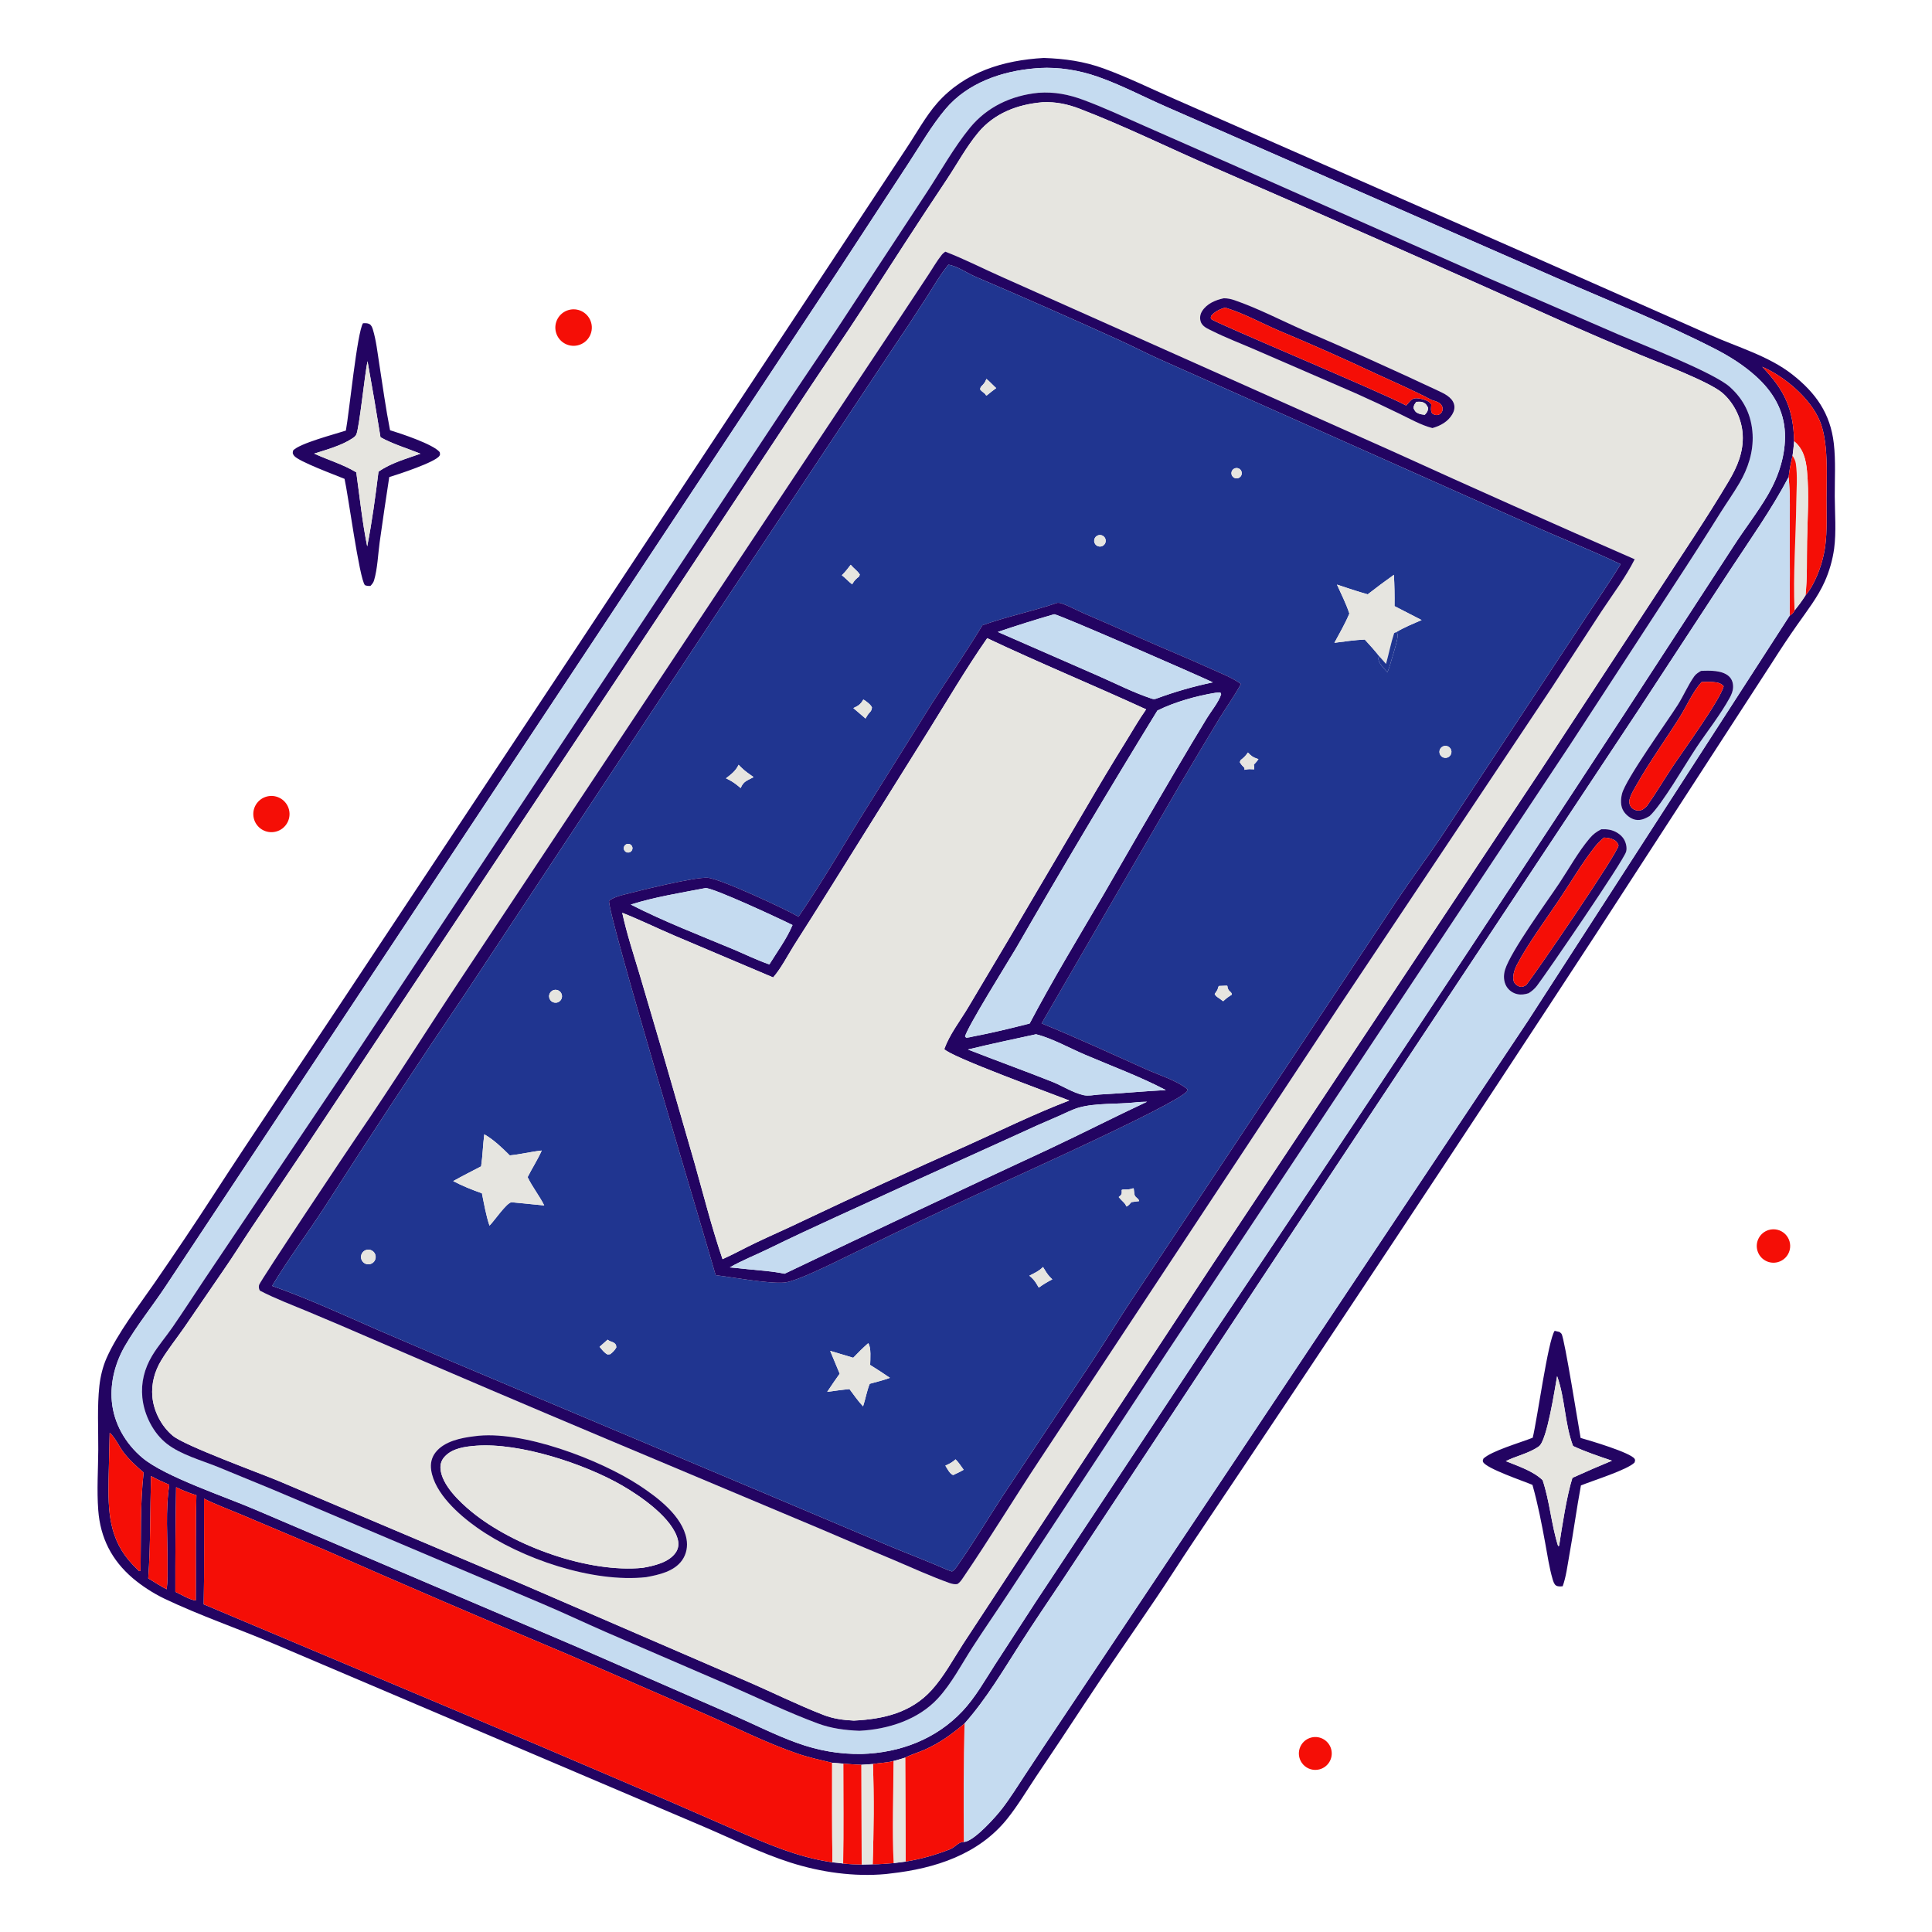<?xml version="1.0" encoding="utf-8" ?>
<svg xmlns="http://www.w3.org/2000/svg" xmlns:xlink="http://www.w3.org/1999/xlink" width="642" height="642">
	<path fill="#230462" transform="scale(0.627 0.627)" d="M472.119 992.89C471.256 993.013 470.4 993.126 469.532 993.207C452.705 994.775 435.07 992.26 418.998 987.146C403.136 982.099 387.925 974.467 372.613 967.956L282.178 929.455L145.215 871.202C126.069 863.082 105.776 856.166 87.092 847.24C81.109 844.342 75.506 840.719 70.409 836.451C59.243 826.946 53.172 815.051 52.066 800.349C51.274 789.837 52.012 778.866 52.074 768.298C52.14 757.17 51.457 745.449 52.678 734.402C53.223 729.48 54.48 724.268 56.488 719.733C62.335 706.524 73.483 692.115 81.791 680.096C92.496 664.609 103.111 648.834 113.342 633.035C134.903 599.74 157.222 566.974 179.13 533.912L306.542 341.678L438.153 142.542L480.093 79.018C485.298 71.276 490.664 61.453 496.726 54.6C511.331 38.088 531.822 31.916 553.158 30.718C564.265 31.084 574.479 32.488 584.975 36.314C597.633 40.927 609.808 46.926 622.149 52.318L686.115 80.424L809.213 134.528L906.343 177.506C920.72 183.942 937.34 188.622 949.853 198.436C962.331 208.223 970.066 219.133 971.89 235.068C972.946 244.282 972.343 253.716 972.388 262.982C972.432 272.086 973.242 281.741 972.063 290.752C971.225 296.785 969.543 302.67 967.065 308.234C963.363 316.525 957.674 323.765 952.486 331.158C947.926 337.655 943.58 344.214 939.327 350.913L845.919 494.899C775.284 602.96 703.972 710.578 631.988 817.745C625.513 827.413 619.3 837.26 612.79 846.899C600.02 865.806 586.909 884.475 574.385 903.553C566.05 916.26 557.632 928.912 549.132 941.508C544.156 948.962 539.435 956.902 533.84 963.895C518.619 982.917 495.458 990.277 472.119 992.89ZM933.947 194.383C945.9 206.99 950.387 216.562 950.872 233.871C950.604 236.416 950.403 238.989 950.021 241.519C949.154 245.201 948.33 249.08 947.931 252.837C938.893 269.979 927.58 285.849 916.966 302.036L868.736 375.686L683.033 655.879L563.24 837.125C555.738 848.347 548.115 859.551 540.84 870.918C531.454 885.581 522.767 900.338 511.177 913.441C504.268 919.202 498.13 923.722 489.836 927.395C486.59 928.833 482.828 929.857 479.747 931.505C477.689 932.11 475.619 932.813 473.531 933.293C469.907 934.32 466.286 934.222 462.647 934.904L456.547 935.311C453.353 935.192 450.173 934.946 446.987 934.702L441.011 934.237C434.862 932.77 428.576 931.411 422.594 929.364C406.156 923.737 390.038 915.585 374.131 908.587L301.011 876.801C257.873 858.666 214.88 840.186 172.038 821.363L128.269 802.866C121.578 800.029 114.624 797.505 108.135 794.255C108.112 812.914 108.359 831.616 107.96 850.269L286.503 925.48L355.392 954.932L389.795 969.933C406.77 977.277 422.661 984.318 441.177 986.999C443.068 987.181 444.98 987.314 446.856 987.613C450.129 988.042 453.378 988.103 456.674 988.173L462.502 988.034C466.22 988.071 469.914 987.713 473.616 987.412L479.96 986.608C488.112 985.277 495.859 983.073 503.544 980.064C506.177 979.033 508.07 976.063 510.802 976.184C511.069 976.152 511.341 976.147 511.603 976.087C517.062 974.853 527.766 962.885 531.17 958.446C535.615 952.652 539.498 946.326 543.53 940.236C550.369 929.837 557.261 919.472 564.205 909.142L647.603 784.305L809.719 541.154L948.469 326.298C949.706 325.458 950.479 324.968 951.075 323.524C953.184 320.943 955.097 318.381 956.869 315.558C959.452 312.512 961.333 308.984 962.898 305.323C965.082 300.246 966.575 294.899 967.338 289.424C968.428 281.243 967.986 272.654 968.012 264.397C968.041 255.416 968.469 246.192 967.599 237.259C967.138 232.533 966.315 227.657 964.522 223.236C959.654 211.235 945.664 199.354 933.947 194.383ZM548.825 36.207C531.097 37.638 512.863 43.844 501.089 57.808C493.667 66.61 487.59 77.246 481.251 86.88L443.646 144.337L314.374 339.739L147.479 591.573L88.066 681.253C81.049 691.903 72.719 702.161 66.316 713.152C61.16 722.001 58.361 732.403 59.264 742.663C60.302 754.454 66.56 765.187 75.59 772.711C87.611 782.726 119.809 793.382 135.521 800.188L306.849 873.277L387.272 908.4C398.964 913.493 410.482 919.413 422.476 923.739C433.726 927.797 444.878 929.757 456.842 929.562C477 928.949 496.145 921.704 510.092 906.862C516.927 899.587 521.835 890.775 527.207 882.429L549.119 848.679L642.964 706.991C716.286 597.914 788.921 488.378 860.865 378.388L918.729 289.482C924.618 280.315 931.516 271.562 936.995 262.171C942.689 252.412 946.449 240.925 945.982 229.55C945.485 217.435 939.659 207.658 930.821 199.618C924.153 193.55 916.655 188.842 908.659 184.751C881.49 170.851 853.108 159.582 825.159 147.383L703.416 93.99L618.055 56.554C606.021 51.293 594.17 44.995 581.774 40.657C572.008 37.24 561.252 35.462 550.898 36.047C550.205 36.082 549.514 36.135 548.825 36.207ZM58.123 759.346L57.557 783.651C57.224 800.92 57.704 816.057 70.388 829.324C71.483 830.461 72.595 831.58 73.724 832.683C73.99 832.581 74.32 832.551 74.505 832.335C74.798 815.207 74.203 797.409 76.121 780.405C72.219 777.043 68.569 773.757 65.438 769.65C63.089 766.569 61.002 761.76 58.123 759.346ZM80.026 782.291C79.539 800.259 79.836 818.577 78.563 836.478C81.773 838.46 84.96 840.531 88.308 842.273C88.96 837.805 88.759 833.031 88.781 828.516C88.846 814.977 87.627 800.236 89.728 786.892C86.416 785.471 83.188 784.023 80.026 782.291ZM93.322 788.197C93.025 806.68 92.897 825.166 92.936 843.652C95.98 845.049 100.539 847.881 103.773 848.25C103.892 829.671 103.585 810.999 104.095 792.435C100.4 791.302 96.799 789.885 93.322 788.197Z"/>
	<path fill="#C5DBF0" transform="scale(0.627 0.627)" d="M456.842 929.562C444.878 929.757 433.726 927.797 422.476 923.739C410.482 919.413 398.964 913.493 387.272 908.4L306.849 873.277L135.521 800.188C119.809 793.382 87.611 782.726 75.59 772.711C66.56 765.187 60.302 754.454 59.264 742.663C58.361 732.403 61.16 722.001 66.316 713.152C72.719 702.161 81.049 691.903 88.066 681.253L147.479 591.573L314.374 339.739L443.646 144.337L481.251 86.88C487.59 77.246 493.667 66.61 501.089 57.808C512.863 43.844 531.097 37.638 548.825 36.207C549.514 36.135 550.205 36.082 550.898 36.047C561.252 35.462 572.008 37.24 581.774 40.657C594.17 44.995 606.021 51.293 618.055 56.554L703.416 93.99L825.159 147.383C853.108 159.582 881.49 170.851 908.659 184.751C916.655 188.842 924.153 193.55 930.821 199.618C939.659 207.658 945.485 217.435 945.982 229.55C946.449 240.925 942.689 252.412 936.995 262.171C931.516 271.562 924.618 280.315 918.729 289.482L860.865 378.388C788.921 488.378 716.286 597.914 642.964 706.991L549.119 848.679L527.207 882.429C521.835 890.775 516.927 899.587 510.092 906.862C496.145 921.704 477 928.949 456.842 929.562ZM550.177 49.199C536.023 50.62 523.108 56.63 514.02 67.758C505.657 77.999 498.741 90.378 491.487 101.466L453.121 159.804C441.033 178.504 428.379 196.821 416.072 215.375L357.118 304.404L183.091 566.827L108.318 678.089C102.692 686.518 97.172 695.073 91.424 703.41C87.9 708.521 83.705 713.322 80.538 718.657C76.507 725.448 74.653 732.807 75.443 740.695C76.36 749.852 81.201 759.581 88.548 765.268C95.901 770.961 106.71 773.931 115.32 777.395L144.727 789.495L287.718 850.101C298.903 854.846 309.883 860.059 321.015 864.923L386.439 893.179C401.973 899.966 417.531 907.513 433.403 913.398C440.55 916.048 447.893 916.988 455.471 917.286C470.586 916.54 486.63 911.488 497.139 900.044C504.418 892.118 509.556 882.104 515.364 873.101C521.699 863.28 528.394 853.672 534.801 843.892L618.517 716.64L831.981 394.909L887.303 309.991C895.683 297.21 903.926 284.339 912.03 271.381C915.282 266.24 918.814 261.234 921.893 255.99C926.469 248.195 929.297 239.438 928.852 230.338C928.356 220.191 924.287 211.768 916.71 205.005C908.201 197.411 870.235 182.621 857.578 177.191L788.026 147.038L652.145 86.814L606.691 66.811C595.953 62.074 585.157 57.015 574.15 52.94C566.304 50.034 558.782 48.577 550.412 49.172C550.333 49.178 550.255 49.19 550.177 49.199Z"/>
	<path fill="#230462" transform="scale(0.627 0.627)" d="M455.471 917.286C447.893 916.988 440.55 916.048 433.403 913.398C417.531 907.513 401.973 899.966 386.439 893.179L321.015 864.923C309.883 860.059 298.903 854.846 287.718 850.101L144.727 789.495L115.32 777.395C106.71 773.931 95.901 770.961 88.548 765.268C81.201 759.581 76.36 749.852 75.443 740.695C74.653 732.807 76.507 725.448 80.538 718.657C83.705 713.322 87.9 708.521 91.424 703.41C97.172 695.073 102.692 686.518 108.318 678.089L183.091 566.827L357.118 304.404L416.072 215.375C428.379 196.821 441.033 178.504 453.121 159.804L491.487 101.466C498.741 90.378 505.657 77.999 514.02 67.758C523.108 56.63 536.023 50.62 550.177 49.199C550.255 49.19 550.333 49.178 550.412 49.172C558.782 48.577 566.304 50.034 574.15 52.94C585.157 57.015 595.953 62.074 606.691 66.811L652.145 86.814L788.026 147.038L857.578 177.191C870.235 182.621 908.201 197.411 916.71 205.005C924.287 211.768 928.356 220.191 928.852 230.338C929.297 239.438 926.469 248.195 921.893 255.99C918.814 261.234 915.282 266.24 912.03 271.381C903.926 284.339 895.683 297.21 887.303 309.991L831.981 394.909L618.517 716.64L534.801 843.892C528.394 853.672 521.699 863.28 515.364 873.101C509.556 882.104 504.418 892.118 497.139 900.044C486.63 911.488 470.586 916.54 455.471 917.286ZM552.297 54.212C539.281 55.356 527.032 59.943 518.423 70.276C512.117 77.844 507.127 87.126 501.636 95.335C486.512 117.944 471.799 140.894 457.009 163.728C447.688 178.119 437.906 192.19 428.447 206.486L351.035 323.472L161.711 608.384L133.53 650.35C128.463 657.936 123.63 665.722 118.427 673.206L97.551 703.666C93.578 709.375 89.111 714.956 85.499 720.894C81.926 726.768 80.135 733.397 80.761 740.277C81.466 748.023 85.607 755.986 91.615 760.952C98.116 766.325 137.935 780.831 147.685 784.905L277.575 839.916L395.338 890.844C409.019 896.731 422.428 903.431 436.305 908.846C441.57 910.9 446.899 911.612 452.51 911.88C468.13 911.128 482.851 907.747 493.793 895.662C500.281 888.496 505.249 879.222 510.518 871.105L538.016 829.198L642.718 670.009L817.72 406.524L879.153 312.853C891.631 293.682 904.567 274.59 916.243 254.927C920.781 247.286 924.058 239.507 923.6 230.467C923.183 222.244 919.214 213.871 913.016 208.387C906.163 202.324 878.781 192.072 868.808 187.87C855.759 182.431 842.768 176.856 829.836 171.145C767.876 143.322 705.749 115.872 643.459 88.798C619.748 78.522 596.315 66.9 572.204 57.645C565.784 55.181 559.491 53.867 552.598 54.184C552.497 54.189 552.397 54.203 552.297 54.212Z"/>
	<path fill="#E6E5E0" transform="scale(0.627 0.627)" d="M452.51 911.88C446.899 911.612 441.57 910.9 436.305 908.846C422.428 903.431 409.019 896.731 395.338 890.844L277.575 839.916L147.685 784.905C137.935 780.831 98.116 766.325 91.615 760.952C85.607 755.986 81.466 748.023 80.761 740.277C80.135 733.397 81.926 726.768 85.499 720.894C89.111 714.956 93.578 709.375 97.551 703.666L118.427 673.206C123.63 665.722 128.463 657.936 133.53 650.35L161.711 608.384L351.035 323.472L428.447 206.486C437.906 192.19 447.688 178.119 457.009 163.728C471.799 140.894 486.512 117.944 501.636 95.335C507.127 87.126 512.117 77.844 518.423 70.276C527.032 59.943 539.281 55.356 552.297 54.212C552.397 54.203 552.497 54.189 552.598 54.184C559.491 53.867 565.784 55.181 572.204 57.645C596.315 66.9 619.748 78.522 643.459 88.798C705.749 115.872 767.876 143.322 829.836 171.145C842.768 176.856 855.759 182.431 868.808 187.87C878.781 192.072 906.163 202.324 913.016 208.387C919.214 213.871 923.183 222.244 923.6 230.467C924.058 239.507 920.781 247.286 916.243 254.927C904.567 274.59 891.631 293.682 879.153 312.853L817.72 406.524L642.718 670.009L538.016 829.198L510.518 871.105C505.249 879.222 500.281 888.496 493.793 895.662C482.851 907.747 468.13 911.128 452.51 911.88ZM500.992 133.374C500.281 133.913 499.667 134.364 499.103 135.068C496.534 138.272 494.356 142.113 492.081 145.545L477.233 167.987L417.452 257.889L245.51 516.788C226.49 545.335 208.275 574.492 188.843 602.751C184.808 608.619 137.793 678.983 137.303 681.022C137.048 682.079 137.182 683.123 137.761 684.038C146.012 688.314 154.838 691.619 163.416 695.201C174.978 700.032 186.505 704.949 197.995 709.951C239.233 727.79 280.562 745.42 321.979 762.839L434.89 810.31C447.895 815.915 460.932 821.445 474.001 826.898C483.745 831.056 493.405 835.461 503.388 839.031C504.8 839.447 505.825 839.74 507.323 839.539C508.827 838.683 509.72 837.186 510.674 835.785C524.62 815.31 537.484 794.073 551.166 773.416L709.494 533.692L822.38 364.501L848.757 324.006C854.675 315.064 861.539 305.993 866.361 296.404C823.295 277.604 780.377 258.469 737.61 239.001L608.926 181.546L531.91 147.193C521.602 142.658 511.489 137.438 500.992 133.374ZM648.579 158.077C644.182 158.993 639.6 160.92 637.1 164.894C636.078 166.519 635.769 168.408 636.296 170.26C637.124 173.167 640.187 174.256 642.715 175.521C649.984 179.157 657.71 182.055 665.162 185.312L718.455 208.422C726.248 211.898 733.98 215.511 741.646 219.26C747.22 221.947 753.144 225.34 759.137 226.871C763.374 225.692 767.296 223.548 769.641 219.656C770.666 217.954 771.162 216.033 770.569 214.091C769.43 210.36 765.117 208.467 761.856 206.928C738.389 195.91 714.74 185.283 690.92 175.052C678.862 169.74 666.718 163.394 654.278 159.104C652.389 158.453 650.577 158.073 648.579 158.077ZM251.348 761.191C244.321 762.038 235.499 763.811 230.875 769.682C228.727 772.408 228.006 775.678 228.509 779.085C230.336 791.469 243.27 802.852 252.87 809.639C276.209 826.142 314.126 838.973 342.459 835.862C349.229 834.601 357.291 832.886 361.519 826.882C363.836 823.591 364.557 819.515 363.831 815.586C361.579 803.395 348.523 793.627 338.889 787.277C318.167 773.62 276.319 757.609 251.348 761.191Z"/>
	<path fill="#230462" transform="scale(0.627 0.627)" d="M503.388 839.031C493.405 835.461 483.745 831.056 474.001 826.898C460.932 821.445 447.895 815.915 434.89 810.31L321.979 762.839C280.562 745.42 239.233 727.79 197.995 709.951C186.505 704.949 174.978 700.032 163.416 695.201C154.838 691.619 146.012 688.314 137.761 684.038C137.182 683.123 137.048 682.079 137.303 681.022C137.793 678.983 184.808 608.619 188.843 602.751C208.275 574.492 226.49 545.335 245.51 516.788L417.452 257.889L477.233 167.987L492.081 145.545C494.356 142.113 496.534 138.272 499.103 135.068C499.667 134.364 500.281 133.913 500.992 133.374C511.489 137.438 521.602 142.658 531.91 147.193L608.926 181.546L737.61 239.001C780.377 258.469 823.295 277.604 866.361 296.404C861.539 305.993 854.675 315.064 848.757 324.006L822.38 364.501L709.494 533.692L551.166 773.416C537.484 794.073 524.62 815.31 510.674 835.785C509.72 837.186 508.827 838.683 507.323 839.539C505.825 839.74 504.8 839.447 503.388 839.031ZM502.651 140.304C498.239 145.635 494.658 151.993 490.896 157.812C484.836 167.273 478.65 176.653 472.339 185.948L383.275 319.929L246.276 527.055C221.026 564.321 196.261 601.913 171.986 639.821C162.902 653.778 152.768 667.233 144.227 681.5C163.344 688.252 181.853 696.784 200.407 704.916C220.335 713.515 240.311 722.003 260.333 730.38L410.331 793.569L470.791 819.132C481.276 823.514 491.948 827.519 502.343 832.104L504.549 832.854C506.258 831.876 507.619 829.474 508.735 827.868C516.631 816.492 523.709 804.604 531.275 793.015L574.516 727.969C583.637 714.476 592.006 700.497 601.057 686.968L740.168 477.463C747.82 465.996 756.071 454.947 763.775 443.514L835.685 334.493C843.361 322.643 851.518 311.033 858.901 299.007C842.809 291.347 826.05 284.775 809.791 277.424L613.626 189.968C607.132 187.043 600.815 183.734 594.334 180.782C568.684 169.102 542.897 157.727 516.978 146.658C512.694 144.838 507.163 140.93 502.651 140.304Z"/>
	<path fill="#203590" transform="scale(0.627 0.627)" d="M144.227 681.5C152.768 667.233 162.902 653.778 171.986 639.821C196.261 601.913 221.026 564.321 246.276 527.055L383.275 319.929L472.339 185.948C478.65 176.653 484.836 167.273 490.896 157.812C494.658 151.993 498.239 145.635 502.651 140.304C507.163 140.93 512.694 144.838 516.978 146.658C542.897 157.727 568.684 169.102 594.334 180.782C600.815 183.734 607.132 187.043 613.626 189.968L809.791 277.424C826.05 284.775 842.809 291.347 858.901 299.007C851.518 311.033 843.361 322.643 835.685 334.493L763.775 443.514C756.071 454.947 747.82 465.996 740.168 477.463L601.057 686.968C592.006 700.497 583.637 714.476 574.516 727.969L531.275 793.015C523.709 804.604 516.631 816.492 508.735 827.868C507.619 829.474 506.258 831.876 504.549 832.854L502.343 832.104C491.948 827.519 481.276 823.514 470.791 819.132L410.331 793.569L260.333 730.38C240.311 722.003 220.335 713.515 200.407 704.916C181.853 696.784 163.344 688.252 144.227 681.5ZM740.035 334.997C744.189 332.454 748.967 330.558 753.434 328.62L739.075 321.23C739.155 315.673 739.043 310.188 738.748 304.638C734.038 307.986 729.402 311.438 724.844 314.991C719.358 313.437 713.97 311.634 708.567 309.82C710.825 314.854 713.424 319.929 715.135 325.174C712.916 330.511 709.939 335.586 707.213 340.679C712.56 339.966 717.898 339.195 723.292 338.95C726.036 341.908 728.679 344.882 731.189 348.041L730.518 348.729C730.34 351.388 733.647 354.374 735.3 356.322C736.23 354.03 736.927 351.684 737.605 349.307C738.336 346.74 741.017 338.459 740.747 336.273C740.687 335.789 740.272 335.422 740.035 334.997ZM522.774 200.795C522.714 200.947 522.657 201.101 522.595 201.253C521.972 202.776 521.415 203.441 520.261 204.57C519.696 205.122 519.572 205.601 519.43 206.356C520.212 207.444 520.933 207.748 521.889 208.582C522.172 208.829 522.326 209.131 522.51 209.442L522.931 209.611C524.583 208.254 526.221 206.919 527.969 205.685C526.216 204.14 524.562 202.234 522.774 200.795ZM654.491 248.192C653.062 248.68 652.296 250.23 652.776 251.661C653.256 253.092 654.802 253.866 656.236 253.394C657.68 252.918 658.462 251.358 657.978 249.916C657.495 248.474 655.93 247.701 654.491 248.192ZM582.002 283.694C580.917 284.044 580.116 284.968 579.923 286.092C579.73 287.216 580.178 288.354 581.084 289.046C581.991 289.738 583.207 289.869 584.24 289.386C585.706 288.701 586.387 286.995 585.795 285.489C585.202 283.983 583.542 283.197 582.002 283.694ZM450.852 299.328C449.371 301.286 447.933 303.152 446.16 304.865C448.072 306.348 449.737 308.265 451.626 309.683C451.711 309.535 451.794 309.385 451.881 309.238C452.835 307.624 453.787 306.683 455.279 305.57L455.684 304.523C454.536 302.529 452.337 301.145 450.852 299.328ZM560.305 319.5C547.299 323.989 533.636 326.712 520.685 331.373C512.024 345.653 502.483 359.426 493.497 373.507L460.704 425.998C448.18 445.844 436.48 466.516 423.196 485.848C416.358 481.806 381.503 465.592 375.02 465.199C367.961 464.77 339.471 471.868 330.746 474.112C327.935 474.835 325.15 475.617 322.801 477.386C321.582 483.084 372.86 653.186 379.275 675.787C388.28 676.937 407.667 680.46 415.668 679.73C423.477 679.018 448.822 665.642 457.701 661.595C477.779 651.728 497.979 642.111 518.296 632.749C535.012 624.965 622.495 585.805 629.036 578.428L629.327 577.253C623.498 572.565 614.403 569.837 607.485 566.736C589.123 558.505 570.66 549.981 552.034 542.385L625.786 415.065C632.571 403.538 639.426 392.053 646.351 380.61C650.04 374.598 654.344 368.68 657.663 362.481C652.917 359.035 646.955 356.811 641.628 354.39C629.719 348.978 617.614 344.045 605.655 338.751C595.181 334.063 584.671 329.459 574.123 324.94C570.236 323.257 566.19 320.94 562.175 319.663C561.529 319.457 560.972 319.487 560.305 319.5ZM457.522 370.769C456.054 373.346 454.882 374.062 452.258 375.274L458.723 380.805L458.959 380.373C459.553 379.308 460.101 378.463 460.94 377.576C461.804 376.665 461.946 376.175 462.126 374.948C461.467 373.374 459.324 371.839 457.89 370.916C457.779 370.845 457.645 370.818 457.522 370.769ZM764.29 395.818C762.84 396.787 762.439 398.742 763.389 400.204C764.34 401.666 766.289 402.093 767.764 401.161C768.735 400.548 769.3 399.46 769.245 398.313C769.189 397.166 768.521 396.137 767.495 395.621C766.469 395.104 765.245 395.179 764.29 395.818ZM661.373 398.818C661.28 398.954 661.188 399.091 661.093 399.226C660.028 400.744 658.911 401.763 657.448 402.887L657.084 403.956C657.774 405.184 658.542 406.002 659.539 406.966L659.584 408.001C659.8 407.955 660.015 407.907 660.232 407.864C660.859 407.739 661.42 407.669 662.054 407.637L664.718 407.722C664.79 406.841 664.682 406.13 664.515 405.263C665.402 404.308 666.275 403.409 666.955 402.287C666.764 402.233 666.571 402.183 666.381 402.125C664.115 401.438 662.981 400.514 661.373 398.818ZM391.432 405.335C389.936 408.561 387.485 410.377 384.752 412.49C387.159 413.621 388.995 414.73 391.06 416.439C391.553 416.847 392.049 417.249 392.538 417.662C394.109 413.856 396.082 413.742 399.394 411.858C397.077 410.207 394.727 408.645 392.726 406.611L392.022 405.905C391.859 405.74 391.703 405.568 391.536 405.408C391.506 405.378 391.467 405.359 391.432 405.335ZM331.571 447.654C330.89 448.133 330.52 448.941 330.604 449.769C330.688 450.597 331.212 451.316 331.974 451.648C332.737 451.981 333.62 451.876 334.284 451.374C335.285 450.616 335.495 449.196 334.755 448.181C334.015 447.166 332.598 446.932 331.571 447.654ZM650.078 522.387L646.033 522.538C645.466 523.287 645.795 522.703 645.573 523.575C645.265 524.784 644.453 525.78 643.755 526.794C644.439 528.388 646.433 529.069 647.736 530.271L648.28 530.641L648.618 530.312C649.946 529.042 651.334 528.084 652.885 527.105C652.661 525.183 650.79 525.786 650.473 522.508L650.078 522.387ZM293.482 524.707C292.288 525.049 291.373 526.01 291.09 527.219C290.807 528.427 291.199 529.695 292.117 530.532C293.034 531.368 294.333 531.643 295.51 531.25C297.278 530.66 298.249 528.766 297.698 526.986C297.146 525.206 295.273 524.194 293.482 524.707ZM256.664 601.162C255.916 606.799 255.815 612.543 254.979 618.146C250.042 620.727 245.046 623.232 240.189 625.958C245.043 628.536 250.231 630.59 255.412 632.418C256.577 638.156 257.546 644.014 259.419 649.572C261.85 647.226 268.479 637.377 271.123 637.169L288.435 638.866C285.85 633.647 282.118 629.094 279.632 623.858C281.998 619.133 284.989 614.585 287.106 609.766C281.419 610.353 275.852 611.797 270.18 612.337C266.067 608.282 261.724 604.043 256.664 601.162ZM600.553 629.756C597.637 630.899 595.326 630.06 594.471 630.661C594.477 632.082 594.776 632.721 593.669 633.751C593.42 633.983 593.152 634.193 592.893 634.415C593.679 635.344 594.448 636.192 595.332 637.027C596.173 637.823 596.525 638.448 597.067 639.452C598.183 638.887 598.828 638.038 599.62 637.105C600.989 636.893 602.363 636.712 603.741 636.562C603.45 635.205 602.126 634.845 601.489 633.745C601.106 633.084 601.005 630.752 600.859 629.936L600.553 629.756ZM195.033 662.291C193.602 662.359 192.324 663.208 191.708 664.501C191.091 665.794 191.235 667.321 192.083 668.476C192.931 669.631 194.345 670.226 195.763 670.025C197.82 669.733 199.284 667.877 199.089 665.809C198.893 663.741 197.108 662.192 195.033 662.291ZM552.775 671.482C550.668 673.626 548.18 674.769 545.521 676.088C547.306 677.553 548.39 678.743 549.542 680.733L550.534 682.412C552.866 680.732 555.161 679.333 557.724 678.034C555.937 676.423 554.878 674.985 553.666 672.925C553.38 672.439 553.071 671.962 552.775 671.482ZM322.031 710L317.774 713.775C319.053 715.289 320.204 716.961 322.01 717.856L323.426 717.697C324.826 716.582 325.713 715.712 326.624 714.163C326.571 712.967 326.552 712.537 325.491 711.731C324.992 711.352 324.093 711.101 323.509 710.865C322.925 710.629 322.52 710.394 322.031 710ZM460.137 711.871C457.34 714.325 454.75 716.894 452.183 719.587L439.977 715.925L445.011 728.043C442.747 731.207 440.544 734.415 438.403 737.664C442.333 737.125 446.259 736.553 450.21 736.202C452.521 739.296 454.759 742.529 457.407 745.344C458.722 741.428 459.378 737.169 460.948 733.389C464.506 732.4 468.18 731.513 471.646 730.237C468.192 727.879 464.727 725.578 461.161 723.392C461.225 720.66 461.802 713.951 460.137 711.871ZM506.428 773.432C504.812 774.892 503.479 775.65 501.505 776.525C501.34 776.597 501.18 776.68 501.017 776.757C502.057 778.383 503.285 781.032 505.132 781.762C507.019 780.869 508.932 780.022 510.724 778.948C509.384 777.178 508.035 774.935 506.428 773.432Z"/>
	<path fill="#230462" transform="scale(0.627 0.627)" d="M759.137 226.871C753.144 225.34 747.22 221.947 741.646 219.26C733.98 215.511 726.248 211.898 718.455 208.422L665.162 185.312C657.71 182.055 649.984 179.157 642.715 175.521C640.187 174.256 637.124 173.167 636.296 170.26C635.769 168.408 636.078 166.519 637.1 164.894C639.6 160.92 644.182 158.993 648.579 158.077C650.577 158.073 652.389 158.453 654.278 159.104C666.718 163.394 678.862 169.74 690.92 175.052C714.74 185.283 738.389 195.91 761.856 206.928C765.117 208.467 769.43 210.36 770.569 214.091C771.162 216.033 770.666 217.954 769.641 219.656C767.296 223.548 763.374 225.692 759.137 226.871ZM758.771 211.983C749.116 206.916 739.09 202.554 729.18 198.015C712.361 190.108 695.372 182.568 678.224 175.402C668.618 171.314 659.241 166.013 649.233 163.01C646.373 163.956 643.843 165.051 641.895 167.429C641.766 168.119 641.476 168.517 641.959 169.124C643.356 170.88 732.585 208.027 745.226 214.906C746.887 213.314 747.941 211.033 750.481 211.046C752.489 211.056 756.609 212 757.992 213.571C758.207 213.815 758.378 214.094 758.571 214.355C758.459 216.023 758.087 217.705 759.051 219.17C760.243 219.787 760.859 220.207 762.264 219.848C763.017 219.655 763.712 219.072 764.109 218.416C764.684 217.464 764.727 216.348 764.295 215.332C763.37 213.156 760.811 212.671 758.771 211.983ZM750.669 212.967C749.721 214.17 749.246 214.685 749.15 216.277C749.746 217.734 750.285 218.565 751.811 219.15C752.889 219.563 753.969 219.743 755.117 219.831C756.338 218.404 756.653 218.196 756.899 216.266C756.288 214.768 755.501 213.651 753.867 213.132C752.871 212.816 751.7 212.923 750.669 212.967Z"/>
	<path fill="#F50E06" transform="scale(0.627 0.627)" d="M649.233 163.01C659.241 166.013 668.618 171.314 678.224 175.402C695.372 182.568 712.361 190.108 729.18 198.015C739.09 202.554 749.116 206.916 758.771 211.983C760.811 212.671 763.37 213.156 764.295 215.332C764.727 216.348 764.684 217.464 764.109 218.416C763.712 219.072 763.017 219.655 762.264 219.848C760.859 220.207 760.243 219.787 759.051 219.17C758.087 217.705 758.459 216.023 758.571 214.355C758.378 214.094 758.207 213.815 757.992 213.571C756.609 212 752.489 211.056 750.481 211.046C747.941 211.033 746.887 213.314 745.226 214.906C732.585 208.027 643.356 170.88 641.959 169.124C641.476 168.517 641.766 168.119 641.895 167.429C643.843 165.051 646.373 163.956 649.233 163.01Z"/>
	<path fill="#F50E06" transform="scale(0.627 0.627)" d="M306.252 183.01C301.133 184.241 295.97 181.151 294.636 176.058C293.302 170.965 296.286 165.741 301.351 164.303C306.127 162.948 311.153 165.429 312.982 170.044C314.015 172.649 313.866 175.575 312.575 178.062C311.284 180.55 308.977 182.355 306.252 183.01Z"/>
	<path fill="#230462" transform="scale(0.627 0.627)" d="M183.306 228.205C185.094 218.474 189.265 176.182 192.38 171.313C193.606 171.29 194.746 171.162 195.853 171.789C196.781 172.315 197.284 173.541 197.583 174.514C199.369 180.337 200.074 186.942 201.016 192.958C202.847 204.654 204.421 216.396 206.716 228.013C212.297 229.717 229.588 235.413 233.015 239.59C233.154 240.427 233.407 240.766 232.931 241.543C230.844 244.948 210.939 251.427 206.294 252.845C204.522 264.345 202.828 275.857 201.212 287.38C200.333 293.84 200.085 301.372 198.243 307.584C197.879 308.81 197.188 309.583 196.345 310.516C195.172 310.595 194.497 310.549 193.399 310.12C190.412 306.566 184.464 261.803 182.602 253.782C177.873 251.806 158.16 244.555 155.873 241.548C154.968 240.357 155.064 240.094 155.35 238.742C158.772 234.972 177.367 230.139 183.306 228.205ZM194.779 191.416C193.299 198.423 190.425 226.849 188.841 230.258C188.39 231.23 187.541 231.8 186.672 232.383C181.135 236.096 172.876 238.393 166.515 240.401C173.813 243.761 181.971 246.15 188.818 250.323C190.621 263.301 192.007 276.759 194.61 289.584C197.18 276.512 198.952 263.207 200.595 249.993C207.197 245.328 215.287 243.173 222.834 240.454C215.978 237.67 208.082 235.327 201.658 231.728C199.505 218.267 197.212 204.829 194.779 191.416Z"/>
	<path fill="#E6E5E0" transform="scale(0.627 0.627)" d="M166.515 240.401C172.876 238.393 181.135 236.096 186.672 232.383C187.541 231.8 188.39 231.23 188.841 230.258C190.425 226.849 193.299 198.423 194.779 191.416C197.212 204.829 199.505 218.267 201.658 231.728C208.082 235.327 215.978 237.67 222.834 240.454C215.287 243.173 207.197 245.328 200.595 249.993C198.952 263.207 197.18 276.512 194.61 289.584C192.007 276.759 190.621 263.301 188.818 250.323C181.971 246.15 173.813 243.761 166.515 240.401Z"/>
	<path fill="#F50E06" transform="scale(0.627 0.627)" d="M950.872 233.871C950.387 216.562 945.9 206.99 933.947 194.383C945.664 199.354 959.654 211.235 964.522 223.236C966.315 227.657 967.138 232.533 967.599 237.259C968.469 246.192 968.041 255.416 968.012 264.397C967.986 272.654 968.428 281.243 967.338 289.424C966.575 294.899 965.082 300.246 962.898 305.323C961.333 308.984 959.452 312.512 956.869 315.558C957.895 306.063 957.512 296.423 957.708 286.883C957.959 274.654 958.834 261.739 957.669 249.563C957.094 243.547 955.725 237.862 950.872 233.871Z"/>
	<path fill="#E6E5E0" transform="scale(0.627 0.627)" d="M522.931 209.611L522.51 209.442C522.326 209.131 522.172 208.829 521.889 208.582C520.933 207.748 520.212 207.444 519.43 206.356C519.572 205.601 519.696 205.122 520.261 204.57C521.415 203.441 521.972 202.776 522.595 201.253C522.657 201.101 522.714 200.947 522.774 200.795C524.562 202.234 526.216 204.14 527.969 205.685C526.221 206.919 524.583 208.254 522.931 209.611Z"/>
	<path fill="#E6E5E0" transform="scale(0.627 0.627)" d="M755.117 219.831C753.969 219.743 752.889 219.563 751.811 219.15C750.285 218.565 749.746 217.734 749.15 216.277C749.246 214.685 749.721 214.17 750.669 212.967C751.7 212.923 752.871 212.816 753.867 213.132C755.501 213.651 756.288 214.768 756.899 216.266C756.653 218.196 756.338 218.404 755.117 219.831Z"/>
	<path fill="#E6E5E0" transform="scale(0.627 0.627)" d="M950.872 233.871C955.725 237.862 957.094 243.547 957.669 249.563C958.834 261.739 957.959 274.654 957.708 286.883C957.512 296.423 957.895 306.063 956.869 315.558C955.097 318.381 953.184 320.943 951.075 323.524C950.251 304.497 951.765 285.151 952.002 266.094C952.084 259.494 952.722 252.149 951.758 245.641C951.527 244.081 950.844 242.84 950.021 241.519C950.403 238.989 950.604 236.416 950.872 233.871Z"/>
	<path fill="#F50E06" transform="scale(0.627 0.627)" d="M950.021 241.519C950.844 242.84 951.527 244.081 951.758 245.641C952.722 252.149 952.084 259.494 952.002 266.094C951.765 285.151 950.251 304.497 951.075 323.524C950.479 324.968 949.706 325.458 948.469 326.298C948.616 311.563 948.636 296.828 948.531 282.093C948.502 272.422 948.909 262.452 947.931 252.837C948.33 249.08 949.154 245.201 950.021 241.519Z"/>
	<path fill="#E6E5E0" transform="scale(0.627 0.627)" d="M656.236 253.394C654.802 253.866 653.256 253.092 652.776 251.661C652.296 250.23 653.062 248.68 654.491 248.192C655.93 247.701 657.495 248.474 657.978 249.916C658.462 251.358 657.68 252.918 656.236 253.394Z"/>
	<path fill="#C5DBF0" transform="scale(0.627 0.627)" d="M511.177 913.441C522.767 900.338 531.454 885.581 540.84 870.918C548.115 859.551 555.738 848.347 563.24 837.125L683.033 655.879L868.736 375.686L916.966 302.036C927.58 285.849 938.893 269.979 947.931 252.837C948.909 262.452 948.502 272.422 948.531 282.093C948.636 296.828 948.616 311.563 948.469 326.298L809.719 541.154L647.603 784.305L564.205 909.142C557.261 919.472 550.369 929.837 543.53 940.236C539.498 946.326 535.615 952.652 531.17 958.446C527.766 962.885 517.062 974.853 511.603 976.087C511.341 976.147 511.069 976.152 510.802 976.184C510.682 955.298 510.609 934.319 511.177 913.441ZM901.503 355.564C900.163 356.355 898.827 357.151 897.91 358.442C894.615 363.082 892.261 368.714 889.194 373.569C883.816 382.08 861.474 413.052 859.614 420.758C858.886 423.771 858.745 427.197 860.464 429.909C861.819 432.044 864.394 434.074 866.935 434.482C869.708 434.926 871.888 433.845 874.237 432.513C880.778 426.52 893.267 404.861 899.15 396.057C904.906 387.443 911.769 378.856 916.726 369.796C917.7 368.016 918.459 366.189 918.506 364.132C918.555 361.969 917.906 359.889 916.272 358.405C912.707 355.167 906.049 355.327 901.503 355.564ZM848.654 439.495C846.064 440.82 844.342 442.084 842.467 444.309C836.394 451.515 831.639 460.196 826.418 468.047C820.118 477.523 800.602 504.204 797.639 513.951C796.769 516.813 796.826 520.114 798.375 522.74C799.653 524.87 801.761 526.372 804.192 526.885C806.208 527.328 808.197 527.015 810.132 526.398C811.915 525.26 813.287 524.114 814.579 522.428C819.533 515.959 860.501 456.167 861.827 451.343C862.407 449.229 861.712 446.414 860.549 444.607C858.91 442.062 855.87 440.268 852.923 439.728C851.541 439.474 850.055 439.414 848.654 439.495Z"/>
	<path fill="#E6E5E0" transform="scale(0.627 0.627)" d="M584.24 289.386C583.207 289.869 581.991 289.738 581.084 289.046C580.178 288.354 579.73 287.216 579.923 286.092C580.116 284.968 580.917 284.044 582.002 283.694C583.542 283.197 585.202 283.983 585.795 285.489C586.387 286.995 585.706 288.701 584.24 289.386Z"/>
	<path fill="#E6E5E0" transform="scale(0.627 0.627)" d="M446.16 304.865C447.933 303.152 449.371 301.286 450.852 299.328C452.337 301.145 454.536 302.529 455.684 304.523L455.279 305.57C453.787 306.683 452.835 307.624 451.881 309.238C451.794 309.385 451.711 309.535 451.626 309.683C449.737 308.265 448.072 306.348 446.16 304.865Z"/>
	<path fill="#E6E5E0" transform="scale(0.627 0.627)" d="M740.035 334.997L738.869 335.551C737.117 340.906 736.064 346.446 734.565 351.872L731.189 348.041C728.679 344.882 726.036 341.908 723.292 338.95C717.898 339.195 712.56 339.966 707.213 340.679C709.939 335.586 712.916 330.511 715.135 325.174C713.424 319.929 710.825 314.854 708.567 309.82C713.97 311.634 719.358 313.437 724.844 314.991C729.402 311.438 734.038 307.986 738.748 304.638C739.043 310.188 739.155 315.673 739.075 321.23L753.434 328.62C748.967 330.558 744.189 332.454 740.035 334.997Z"/>
	<path fill="#230462" transform="scale(0.627 0.627)" d="M520.685 331.373C533.636 326.712 547.299 323.989 560.305 319.5C560.972 319.487 561.529 319.457 562.175 319.663C566.19 320.94 570.236 323.257 574.123 324.94C584.671 329.459 595.181 334.063 605.655 338.751C617.614 344.045 629.719 348.978 641.628 354.39C646.955 356.811 652.917 359.035 657.663 362.481C654.344 368.68 650.04 374.598 646.351 380.61C639.426 392.053 632.571 403.538 625.786 415.065L552.034 542.385C570.66 549.981 589.123 558.505 607.485 566.736C614.403 569.837 623.498 572.565 629.327 577.253L629.036 578.428C622.495 585.805 535.012 624.965 518.296 632.749C497.979 642.111 477.779 651.728 457.701 661.595C448.822 665.642 423.477 679.018 415.668 679.73C407.667 680.46 388.28 676.937 379.275 675.787C372.86 653.186 321.582 483.084 322.801 477.386C325.15 475.617 327.935 474.835 330.746 474.112C339.471 471.868 367.961 464.77 375.02 465.199C381.503 465.592 416.358 481.806 423.196 485.848C436.48 466.516 448.18 445.844 460.704 425.998L493.497 373.507C502.483 359.426 512.024 345.653 520.685 331.373ZM558.675 325.539C548.656 328.434 538.706 331.562 528.833 334.92L582.267 358.294C591.355 362.292 600.817 367.107 610.219 370.218C611.105 370.511 611.743 370.608 612.637 370.323C622.578 366.629 632.394 363.833 642.767 361.62C634.686 357.777 560.461 325.3 558.675 325.539ZM523.199 338.231C512.089 354.165 502.198 371.056 491.912 387.53L439.484 471.444C433.316 481.324 427.095 491.17 420.82 500.982C417.342 506.537 414.029 513.084 409.768 518.025L356.973 495.651C347.892 491.76 338.97 487.374 329.777 483.768C332.174 494.824 335.689 505.447 338.932 516.267L351.422 558.648L368.297 617.09C373 633.84 377.301 650.867 382.932 667.331C388.806 664.7 394.432 661.575 400.235 658.798C408.639 654.776 417.203 651.085 425.59 647.02C454.567 633.272 483.72 619.894 513.039 606.89C530.791 598.891 548.505 590.194 566.681 583.244C557.627 579.649 503.466 559.98 500.449 555.976C503.286 548.208 508.672 541.298 512.919 534.241L534.825 497.407L575.15 428.888C582.186 416.77 589.397 404.755 596.784 392.848C600.267 387.219 603.605 381.35 607.428 375.948C579.492 363.102 550.978 351.387 523.199 338.231ZM644.208 367.161C634.383 368.702 622.315 372.123 613.394 376.583C587.862 418.202 562.903 460.169 538.525 502.473C535.245 508.049 511.75 545.699 511.484 549.424C512.265 550.078 511.861 549.989 512.805 549.892C513.709 549.799 514.531 549.608 515.409 549.386C525.614 547.449 535.649 545.023 545.706 542.437C557.78 519.503 571.338 497.173 584.449 474.812C597.311 452.373 610.305 430.01 623.431 407.725C628.748 398.659 634.138 389.635 639.6 380.656C641.868 376.925 645.978 371.992 647.189 367.901L646.809 367.063C645.895 367.037 645.116 367.02 644.208 367.161ZM373.893 470.664C360.798 473.2 346.995 475.382 334.287 479.396C351.742 488.31 370.548 495.578 388.649 503.124C394.941 505.791 401.301 508.903 407.748 511.127C411.827 504.494 416.974 497.542 419.967 490.369L420.016 490.255C414.15 487.298 377.844 470.358 373.893 470.664ZM549.091 548.134C537.059 550.782 524.964 553.278 513.002 556.223C527.785 562.025 542.742 567.409 557.5 573.255C562.946 575.413 568.556 579.113 574.233 580.397C576.648 580.943 579.738 580.348 582.202 580.114C594.102 579.491 605.962 578.333 617.868 577.723C603.944 570.422 589.108 565.014 574.679 558.818C566.793 555.432 557.306 550.177 549.091 548.134ZM601.308 584.296C592.17 585.253 580.454 584.533 571.821 586.991C568.307 587.991 564.827 589.847 561.472 591.31C553.711 594.608 546.006 598.038 538.363 601.6L479.104 628.48C455.165 639.56 431.052 650.185 407.356 661.794C400.59 665.109 393.275 667.951 386.771 671.699C389.886 672.001 393.01 672.269 396.118 672.634C402.643 673.297 409.39 673.706 415.812 675.057C462.589 652.684 509.49 630.572 556.513 608.722C573.74 600.646 590.691 591.93 607.92 583.901C605.73 583.995 603.478 583.987 601.308 584.296Z"/>
	<path fill="#C5DBF0" transform="scale(0.627 0.627)" d="M528.833 334.92C538.706 331.562 548.656 328.434 558.675 325.539C560.461 325.3 634.686 357.777 642.767 361.62C632.394 363.833 622.578 366.629 612.637 370.323C611.743 370.608 611.105 370.511 610.219 370.218C600.817 367.107 591.355 362.292 582.267 358.294L528.833 334.92Z"/>
	<path fill="#203590" transform="scale(0.627 0.627)" d="M734.565 351.872C736.064 346.446 737.117 340.906 738.869 335.551L740.035 334.997C740.272 335.422 740.687 335.789 740.747 336.273C741.017 338.459 738.336 346.74 737.605 349.307C736.927 351.684 736.23 354.03 735.3 356.322C733.647 354.374 730.34 351.388 730.518 348.729L731.189 348.041L734.565 351.872Z"/>
	<path fill="#E6E5E0" transform="scale(0.627 0.627)" d="M409.768 518.025C414.029 513.084 417.342 506.537 420.82 500.982C427.095 491.17 433.316 481.324 439.484 471.444L491.912 387.53C502.198 371.056 512.089 354.165 523.199 338.231C550.978 351.387 579.492 363.102 607.428 375.948C603.605 381.35 600.267 387.219 596.784 392.848C589.397 404.755 582.186 416.77 575.15 428.888L534.825 497.407L512.919 534.241C508.672 541.298 503.286 548.208 500.449 555.976C503.466 559.98 557.627 579.649 566.681 583.244C548.505 590.194 530.791 598.891 513.039 606.89C483.72 619.894 454.567 633.272 425.59 647.02C417.203 651.085 408.639 654.776 400.235 658.798C394.432 661.575 388.806 664.7 382.932 667.331C377.301 650.867 373 633.84 368.297 617.09L351.422 558.648L338.932 516.267C335.689 505.447 332.174 494.824 329.777 483.768C338.97 487.374 347.892 491.76 356.973 495.651L409.768 518.025Z"/>
	<path fill="#230462" transform="scale(0.627 0.627)" d="M874.237 432.513C871.888 433.845 869.708 434.926 866.935 434.482C864.394 434.074 861.819 432.044 860.464 429.909C858.745 427.197 858.886 423.771 859.614 420.758C861.474 413.052 883.816 382.08 889.194 373.569C892.261 368.714 894.615 363.082 897.91 358.442C898.827 357.151 900.163 356.355 901.503 355.564C906.049 355.327 912.707 355.167 916.272 358.405C917.906 359.889 918.555 361.969 918.506 364.132C918.459 366.189 917.7 368.016 916.726 369.796C911.769 378.856 904.906 387.443 899.15 396.057C893.267 404.861 880.778 426.52 874.237 432.513ZM901.79 361.478C897.033 366.699 893.817 374.397 890.006 380.43C882.614 392.132 874.399 403.544 867.558 415.561C866.312 417.75 863.339 422.545 863.484 425.047C863.556 426.305 864.031 427.475 864.98 428.327C865.984 429.228 867.418 429.663 868.755 429.579C870.529 429.467 871.732 428.236 872.915 427.065C877.618 420.427 881.762 413.391 886.263 406.612C891.915 398.098 911.731 370.867 913.513 363.704C912.019 361.886 910.003 361.638 907.734 361.452C905.779 361.291 903.745 361.348 901.79 361.478Z"/>
	<path fill="#F50E06" transform="scale(0.627 0.627)" d="M872.915 427.065C871.732 428.236 870.529 429.467 868.755 429.579C867.418 429.663 865.984 429.228 864.98 428.327C864.031 427.475 863.556 426.305 863.484 425.047C863.339 422.545 866.312 417.75 867.558 415.561C874.399 403.544 882.614 392.132 890.006 380.43C893.817 374.397 897.033 366.699 901.79 361.478C903.745 361.348 905.779 361.291 907.734 361.452C910.003 361.638 912.019 361.886 913.513 363.704C911.731 370.867 891.915 398.098 886.263 406.612C881.762 413.391 877.618 420.427 872.915 427.065Z"/>
	<path fill="#C5DBF0" transform="scale(0.627 0.627)" d="M613.394 376.583C622.315 372.123 634.383 368.702 644.208 367.161C645.116 367.02 645.895 367.037 646.809 367.063L647.189 367.901C645.978 371.992 641.868 376.925 639.6 380.656C634.138 389.635 628.748 398.659 623.431 407.725C610.305 430.01 597.311 452.373 584.449 474.812C571.338 497.173 557.78 519.503 545.706 542.437C535.649 545.023 525.614 547.449 515.409 549.386C514.531 549.608 513.709 549.799 512.805 549.892C511.861 549.989 512.265 550.078 511.484 549.424C511.75 545.699 535.245 508.049 538.525 502.473C562.903 460.169 587.862 418.202 613.394 376.583Z"/>
	<path fill="#E6E5E0" transform="scale(0.627 0.627)" d="M452.258 375.274C454.882 374.062 456.054 373.346 457.522 370.769C457.645 370.818 457.779 370.845 457.89 370.916C459.324 371.839 461.467 373.374 462.126 374.948C461.946 376.175 461.804 376.665 460.94 377.576C460.101 378.463 459.553 379.308 458.959 380.373L458.723 380.805L452.258 375.274Z"/>
	<path fill="#E6E5E0" transform="scale(0.627 0.627)" d="M767.764 401.161C766.289 402.093 764.34 401.666 763.389 400.204C762.439 398.742 762.84 396.787 764.29 395.818C765.245 395.179 766.469 395.104 767.495 395.621C768.521 396.137 769.189 397.166 769.245 398.313C769.3 399.46 768.735 400.548 767.764 401.161Z"/>
	<path fill="#E6E5E0" transform="scale(0.627 0.627)" d="M662.054 407.637C661.42 407.669 660.859 407.739 660.232 407.864C660.015 407.907 659.8 407.955 659.584 408.001L659.539 406.966C658.542 406.002 657.774 405.184 657.084 403.956L657.448 402.887C658.911 401.763 660.028 400.744 661.093 399.226C661.188 399.091 661.28 398.954 661.373 398.818C662.981 400.514 664.115 401.438 666.381 402.125C666.571 402.183 666.764 402.233 666.955 402.287C666.275 403.409 665.402 404.308 664.515 405.263C664.682 406.13 664.79 406.841 664.718 407.722L662.054 407.637Z"/>
	<path fill="#E6E5E0" transform="scale(0.627 0.627)" d="M384.752 412.49C387.485 410.377 389.936 408.561 391.432 405.335C391.467 405.359 391.506 405.378 391.536 405.408C391.703 405.568 391.859 405.74 392.022 405.905L392.726 406.611C394.727 408.645 397.077 410.207 399.394 411.858C396.082 413.742 394.109 413.856 392.538 417.662C392.049 417.249 391.553 416.847 391.06 416.439C388.995 414.73 387.159 413.621 384.752 412.49Z"/>
	<path fill="#F50E06" transform="scale(0.627 0.627)" d="M145.242 440.938C139.983 441.712 135.096 438.068 134.337 432.807C133.579 427.546 137.237 422.669 142.5 421.926C147.742 421.186 152.594 424.826 153.35 430.065C154.105 435.305 150.479 440.168 145.242 440.938Z"/>
	<path fill="#230462" transform="scale(0.627 0.627)" d="M810.132 526.398C808.197 527.015 806.208 527.328 804.192 526.885C801.761 526.372 799.653 524.87 798.375 522.74C796.826 520.114 796.769 516.813 797.639 513.951C800.602 504.204 820.118 477.523 826.418 468.047C831.639 460.196 836.394 451.515 842.467 444.309C844.342 442.084 846.064 440.82 848.654 439.495C850.055 439.414 851.541 439.474 852.923 439.728C855.87 440.268 858.91 442.062 860.549 444.607C861.712 446.414 862.407 449.229 861.827 451.343C860.501 456.167 819.533 515.959 814.579 522.428C813.287 524.114 811.915 525.26 810.132 526.398ZM850.074 443.9C848.314 445.389 846.741 446.882 845.315 448.695C838.434 457.439 832.647 467.358 826.445 476.617C819.326 487.244 809.827 500.113 803.998 511.189C803.014 513.057 802.253 515.118 802.038 517.23C801.897 518.612 802.004 520.135 802.917 521.261C803.631 522.142 805.026 522.943 806.151 523.008C807.153 523.066 808 522.532 808.854 522.092C814.374 515.087 857.745 451.668 857.784 448.048C857.217 446.439 856.513 445.644 854.996 444.923C853.38 444.156 851.836 443.996 850.074 443.9Z"/>
	<path fill="#F50E06" transform="scale(0.627 0.627)" d="M808.854 522.092C808 522.532 807.153 523.066 806.151 523.008C805.026 522.943 803.631 522.142 802.917 521.261C802.004 520.135 801.897 518.612 802.038 517.23C802.253 515.118 803.014 513.057 803.998 511.189C809.827 500.113 819.326 487.244 826.445 476.617C832.647 467.358 838.434 457.439 845.315 448.695C846.741 446.882 848.314 445.389 850.074 443.9C851.836 443.996 853.38 444.156 854.996 444.923C856.513 445.644 857.217 446.439 857.784 448.048C857.745 451.668 814.374 515.087 808.854 522.092Z"/>
	<path fill="#E6E5E0" transform="scale(0.627 0.627)" d="M334.284 451.374C333.62 451.876 332.737 451.981 331.974 451.648C331.212 451.316 330.688 450.597 330.604 449.769C330.52 448.941 330.89 448.133 331.571 447.654C332.598 446.932 334.015 447.166 334.755 448.181C335.495 449.196 335.285 450.616 334.284 451.374Z"/>
	<path fill="#C5DBF0" transform="scale(0.627 0.627)" d="M334.287 479.396C346.995 475.382 360.798 473.2 373.893 470.664C377.844 470.358 414.15 487.298 420.016 490.255L419.967 490.369C416.974 497.542 411.827 504.494 407.748 511.127C401.301 508.903 394.941 505.791 388.649 503.124C370.548 495.578 351.742 488.31 334.287 479.396Z"/>
	<path fill="#E6E5E0" transform="scale(0.627 0.627)" d="M647.736 530.271C646.433 529.069 644.439 528.388 643.755 526.794C644.453 525.78 645.265 524.784 645.573 523.575C645.795 522.703 645.466 523.287 646.033 522.538L650.078 522.387L650.473 522.508C650.79 525.786 652.661 525.183 652.885 527.105C651.334 528.084 649.946 529.042 648.618 530.312L648.28 530.641L647.736 530.271Z"/>
	<path fill="#E6E5E0" transform="scale(0.627 0.627)" d="M295.51 531.25C294.333 531.643 293.034 531.368 292.117 530.532C291.199 529.695 290.807 528.427 291.09 527.219C291.373 526.01 292.288 525.049 293.482 524.707C295.273 524.194 297.146 525.206 297.698 526.986C298.249 528.766 297.278 530.66 295.51 531.25Z"/>
	<path fill="#C5DBF0" transform="scale(0.627 0.627)" d="M513.002 556.223C524.964 553.278 537.059 550.782 549.091 548.134C557.306 550.177 566.793 555.432 574.679 558.818C589.108 565.014 603.944 570.422 617.868 577.723C605.962 578.333 594.102 579.491 582.202 580.114C579.738 580.348 576.648 580.943 574.233 580.397C568.556 579.113 562.946 575.413 557.5 573.255C542.742 567.409 527.785 562.025 513.002 556.223Z"/>
	<path fill="#C5DBF0" transform="scale(0.627 0.627)" d="M386.771 671.699C393.275 667.951 400.59 665.109 407.356 661.794C431.052 650.185 455.165 639.56 479.104 628.48L538.363 601.6C546.006 598.038 553.711 594.608 561.472 591.31C564.827 589.847 568.307 587.991 571.821 586.991C580.454 584.533 592.17 585.253 601.308 584.296C603.478 583.987 605.73 583.995 607.92 583.901C590.691 591.93 573.74 600.646 556.513 608.722C509.49 630.572 462.589 652.684 415.812 675.057C409.39 673.706 402.643 673.297 396.118 672.634C393.01 672.269 389.886 672.001 386.771 671.699Z"/>
	<path fill="#E6E5E0" transform="scale(0.627 0.627)" d="M254.979 618.146C255.815 612.543 255.916 606.799 256.664 601.162C261.724 604.043 266.067 608.282 270.18 612.337C275.852 611.797 281.419 610.353 287.106 609.766C284.989 614.585 281.998 619.133 279.632 623.858C282.118 629.094 285.85 633.647 288.435 638.866L271.123 637.169C268.479 637.377 261.85 647.226 259.419 649.572C257.546 644.014 256.577 638.156 255.412 632.418C250.231 630.59 245.043 628.536 240.189 625.958C245.046 623.232 250.042 620.727 254.979 618.146Z"/>
	<path fill="#E6E5E0" transform="scale(0.627 0.627)" d="M597.067 639.452C596.525 638.448 596.173 637.823 595.332 637.027C594.448 636.192 593.679 635.344 592.893 634.415C593.152 634.193 593.42 633.983 593.669 633.751C594.776 632.721 594.477 632.082 594.471 630.661C595.326 630.06 597.637 630.899 600.553 629.756L600.859 629.936C601.005 630.752 601.106 633.084 601.489 633.745C602.126 634.845 603.45 635.205 603.741 636.562C602.363 636.712 600.989 636.893 599.62 637.105C598.828 638.038 598.183 638.887 597.067 639.452Z"/>
	<path fill="#F50E06" transform="scale(0.627 0.627)" d="M942.221 668.907C937.549 670.171 932.727 667.449 931.395 662.796C930.062 658.143 932.712 653.281 937.346 651.88C940.404 650.956 943.724 651.75 946.032 653.959C948.341 656.168 949.28 659.449 948.491 662.546C947.702 665.642 945.306 668.073 942.221 668.907Z"/>
	<path fill="#E6E5E0" transform="scale(0.627 0.627)" d="M195.763 670.025C194.345 670.226 192.931 669.631 192.083 668.476C191.235 667.321 191.091 665.794 191.708 664.501C192.324 663.208 193.602 662.359 195.033 662.291C197.108 662.192 198.893 663.741 199.089 665.809C199.284 667.877 197.82 669.733 195.763 670.025Z"/>
	<path fill="#E6E5E0" transform="scale(0.627 0.627)" d="M545.521 676.088C548.18 674.769 550.668 673.626 552.775 671.482C553.071 671.962 553.38 672.439 553.666 672.925C554.878 674.985 555.937 676.423 557.724 678.034C555.161 679.333 552.866 680.732 550.534 682.412L549.542 680.733C548.39 678.743 547.306 677.553 545.521 676.088Z"/>
	<path fill="#230462" transform="scale(0.627 0.627)" d="M812.309 761.966C814.715 752.272 820.42 710.288 823.938 705.312L826.495 705.914C826.869 706.261 827.35 706.52 827.616 706.956C829.209 709.564 836.58 755.961 837.692 762.082C842.542 763.452 864.203 769.843 866.309 773.164C866.779 773.905 866.472 774.284 866.294 775.074C862.872 778.864 843.783 784.815 837.863 787.25C835.539 799.713 833.872 812.32 831.607 824.808C830.659 830.037 830.002 835.681 828.188 840.688C827.017 840.782 825.806 840.93 824.745 840.337C823.694 839.749 823.183 838.035 822.865 836.953C821.063 830.825 820.124 824.25 818.967 817.97C817.041 807.508 815.077 797.197 812.172 786.952C807.359 784.908 787.973 778.378 786.028 774.871C785.636 774.163 785.973 773.759 786.182 773.043C790.419 768.966 805.907 764.535 812.309 761.966ZM825.241 729.318C824.097 735.603 819.941 763.402 815.612 766.521C810.482 770.217 803.688 771.556 798.053 774.371C804.517 777.005 812.457 779.563 817.568 784.463C821.357 795.8 822.171 808.053 825.764 819.37L826.301 819.237C827.863 809.032 830.343 792.699 833.357 783.233C840.284 780.072 847.27 777.041 854.311 774.14C847.354 771.791 840.351 769.467 833.69 766.35C829.211 754.517 829.536 741.197 825.241 729.318Z"/>
	<path fill="#E6E5E0" transform="scale(0.627 0.627)" d="M317.774 713.775L322.031 710C322.52 710.394 322.925 710.629 323.509 710.865C324.093 711.101 324.992 711.352 325.491 711.731C326.552 712.537 326.571 712.967 326.624 714.163C325.713 715.712 324.826 716.582 323.426 717.697L322.01 717.856C320.204 716.961 319.053 715.289 317.774 713.775Z"/>
	<path fill="#E6E5E0" transform="scale(0.627 0.627)" d="M452.183 719.587C454.75 716.894 457.34 714.325 460.137 711.871C461.802 713.951 461.225 720.66 461.161 723.392C464.727 725.578 468.192 727.879 471.646 730.237C468.18 731.513 464.506 732.4 460.948 733.389C459.378 737.169 458.722 741.428 457.407 745.344C454.759 742.529 452.521 739.296 450.21 736.202C446.259 736.553 442.333 737.125 438.403 737.664C440.544 734.415 442.747 731.207 445.011 728.043L439.977 715.925L452.183 719.587Z"/>
	<path fill="#E6E5E0" transform="scale(0.627 0.627)" d="M798.053 774.371C803.688 771.556 810.482 770.217 815.612 766.521C819.941 763.402 824.097 735.603 825.241 729.318C829.536 741.197 829.211 754.517 833.69 766.35C840.351 769.467 847.354 771.791 854.311 774.14C847.27 777.041 840.284 780.072 833.357 783.233C830.343 792.699 827.863 809.032 826.301 819.237L825.764 819.37C822.171 808.053 821.357 795.8 817.568 784.463C812.457 779.563 804.517 777.005 798.053 774.371Z"/>
	<path fill="#F50E06" transform="scale(0.627 0.627)" d="M74.505 832.335C74.32 832.551 73.99 832.581 73.724 832.683C72.595 831.58 71.483 830.461 70.388 829.324C57.704 816.057 57.224 800.92 57.557 783.651L58.123 759.346C61.002 761.76 63.089 766.569 65.438 769.65C68.569 773.757 72.219 777.043 76.121 780.405C74.203 797.409 74.798 815.207 74.505 832.335Z"/>
	<path fill="#230462" transform="scale(0.627 0.627)" d="M342.459 835.862C314.126 838.973 276.209 826.142 252.87 809.639C243.27 802.852 230.336 791.469 228.509 779.085C228.006 775.678 228.727 772.408 230.875 769.682C235.499 763.811 244.321 762.038 251.348 761.191C276.319 757.609 318.167 773.62 338.889 787.277C348.523 793.627 361.579 803.395 363.831 815.586C364.557 819.515 363.836 823.591 361.519 826.882C357.291 832.886 349.229 834.601 342.459 835.862ZM252.326 766.209C246.505 766.656 239.685 767.497 235.554 772.119C234.013 773.843 233.285 775.967 233.447 778.277C234.06 787.043 243.772 796.157 250.124 801.345C272.406 819.543 312.111 833.778 340.618 830.916C346.54 829.885 354.667 828.062 358.206 822.688C359.511 820.706 359.811 818.447 359.272 816.155C356.544 804.569 339.324 792.832 329.753 787.302C309.891 775.827 275.485 764.47 252.326 766.209Z"/>
	<path fill="#E6E5E0" transform="scale(0.627 0.627)" d="M340.618 830.916C312.111 833.778 272.406 819.543 250.124 801.345C243.772 796.157 234.06 787.043 233.447 778.277C233.285 775.967 234.013 773.843 235.554 772.119C239.685 767.497 246.505 766.656 252.326 766.209C275.485 764.47 309.891 775.827 329.753 787.302C339.324 792.832 356.544 804.569 359.272 816.155C359.811 818.447 359.511 820.706 358.206 822.688C354.667 828.062 346.54 829.885 340.618 830.916Z"/>
	<path fill="#E6E5E0" transform="scale(0.627 0.627)" d="M501.017 776.757C501.18 776.68 501.34 776.597 501.505 776.525C503.479 775.65 504.812 774.892 506.428 773.432C508.035 774.935 509.384 777.178 510.724 778.948C508.932 780.022 507.019 780.869 505.132 781.762C503.285 781.032 502.057 778.383 501.017 776.757Z"/>
	<path fill="#F50E06" transform="scale(0.627 0.627)" d="M78.563 836.478C79.836 818.577 79.539 800.259 80.026 782.291C83.188 784.023 86.416 785.471 89.728 786.892C87.627 800.236 88.846 814.977 88.781 828.516C88.759 833.031 88.96 837.805 88.308 842.273C84.96 840.531 81.773 838.46 78.563 836.478Z"/>
	<path fill="#F50E06" transform="scale(0.627 0.627)" d="M92.936 843.652C92.897 825.166 93.025 806.68 93.322 788.197C96.799 789.885 100.4 791.302 104.095 792.435C103.585 810.999 103.892 829.671 103.773 848.25C100.539 847.881 95.98 845.049 92.936 843.652Z"/>
	<path fill="#F50E06" transform="scale(0.627 0.627)" d="M441.011 934.237C441.005 951.819 440.917 969.42 441.177 986.999C422.661 984.318 406.77 977.277 389.795 969.933L355.392 954.932L286.503 925.48L107.96 850.269C108.359 831.616 108.112 812.914 108.135 794.255C114.624 797.505 121.578 800.029 128.269 802.866L172.038 821.363C214.88 840.186 257.873 858.666 301.011 876.801L374.131 908.587C390.038 915.585 406.156 923.737 422.594 929.364C428.576 931.411 434.862 932.77 441.011 934.237Z"/>
	<path fill="#F50E06" transform="scale(0.627 0.627)" d="M479.747 931.505C482.828 929.857 486.59 928.833 489.836 927.395C498.13 923.722 504.268 919.202 511.177 913.441C510.609 934.319 510.682 955.298 510.802 976.184C508.07 976.063 506.177 979.033 503.544 980.064C495.859 983.073 488.112 985.277 479.96 986.608L479.747 931.505Z"/>
	<path fill="#F50E06" transform="scale(0.627 0.627)" d="M699.246 937.743C696.196 938.523 692.961 937.596 690.787 935.319C688.612 933.042 687.835 929.769 688.754 926.757C689.674 923.745 692.147 921.464 695.222 920.79C699.865 919.773 704.467 922.664 705.565 927.289C706.663 931.914 703.851 936.565 699.246 937.743Z"/>
	<path fill="#E6E5E0" transform="scale(0.627 0.627)" d="M473.531 933.293C475.619 932.813 477.689 932.11 479.747 931.505L479.96 986.608L473.616 987.412C472.682 969.703 473.525 951.101 473.531 933.293Z"/>
	<path fill="#F50E06" transform="scale(0.627 0.627)" d="M462.647 934.904C466.286 934.222 469.907 934.32 473.531 933.293C473.525 951.101 472.682 969.703 473.616 987.412C469.914 987.713 466.22 988.071 462.502 988.034C463.086 970.476 463.25 952.46 462.647 934.904Z"/>
	<path fill="#E6E5E0" transform="scale(0.627 0.627)" d="M441.177 986.999C440.917 969.42 441.005 951.819 441.011 934.237L446.987 934.702C446.987 952.324 447.277 969.999 446.856 987.613C444.98 987.314 443.068 987.181 441.177 986.999Z"/>
	<path fill="#F50E06" transform="scale(0.627 0.627)" d="M446.987 934.702C450.173 934.946 453.353 935.192 456.547 935.311L456.674 988.173C453.378 988.103 450.129 988.042 446.856 987.613C447.277 969.999 446.987 952.324 446.987 934.702Z"/>
	<path fill="#E6E5E0" transform="scale(0.627 0.627)" d="M456.547 935.311L462.647 934.904C463.25 952.46 463.086 970.476 462.502 988.034L456.674 988.173L456.547 935.311Z"/>
</svg>
